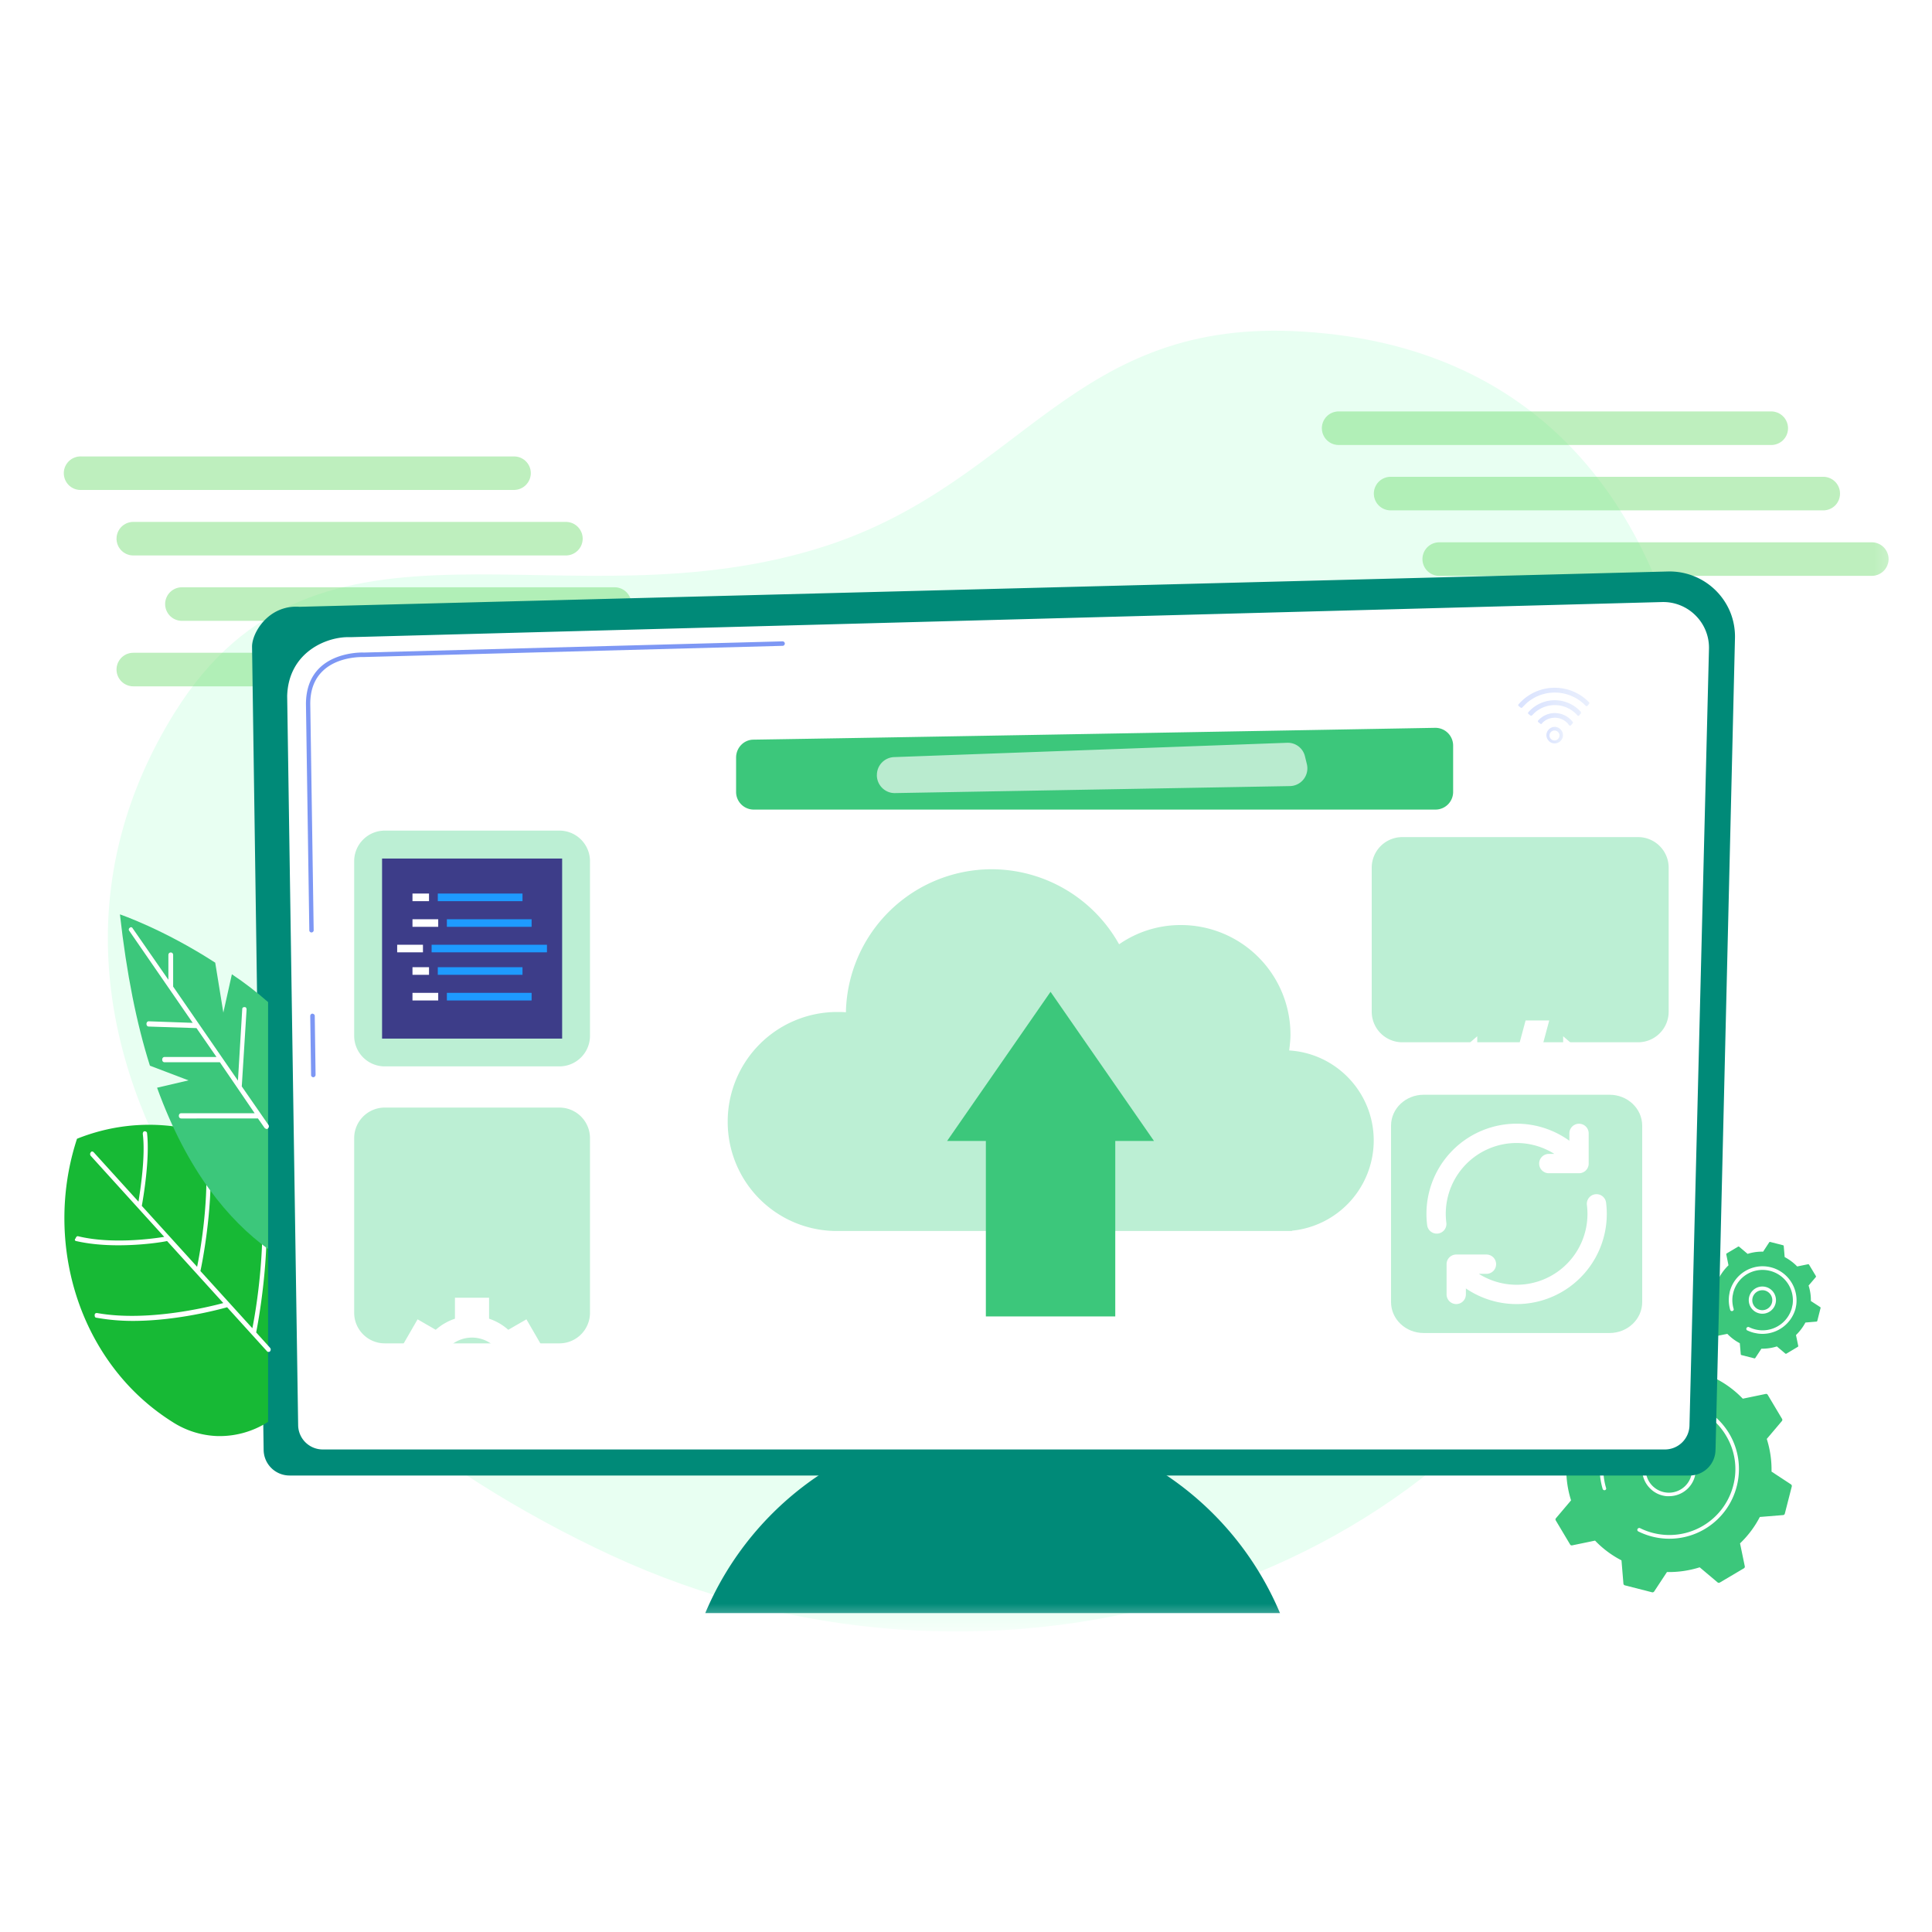 <svg width="50" height="50" fill="none" xmlns="http://www.w3.org/2000/svg"><mask id="a" style="mask-type:luminance" maskUnits="userSpaceOnUse" x="0" y="7" width="50" height="36"><path d="M.5 7.832h49v34.333H.5V7.832z" fill="#fff"/></mask><g mask="url(#a)"><path d="M32.26 39.958a8.065 8.065 0 0 0-7.437-4.935 8.065 8.065 0 0 0-7.437 4.935H32.26z" fill="#022520"/><path d="M41.307 32.96c-4.528 8.45-15.943 11.707-25.476 7.298C6.285 35.836-.56 26.625 4.512 18.454c3.723-5.993 10.092-2.116 16.884-4.333 5.1-1.673 6.369-5.93 12.356-5.537 11.946.76 12.083 15.925 7.555 24.376z" fill="#E8FFF2"/><path d="M18.262 33.186h-.428c-.075 0-.138-.04-.138-.09l-.132-3.231c-.003-.053.06-.094.138-.094h.557c.078 0 .137.04.137.094v3.23c.007.05-.056.09-.134.09zm-.723-3.674.007.044c.003.04.053.072.112.075l.616.022c.07.003.125-.035.125-.081v-.066c0-.044-.05-.078-.115-.081-.153-.003-.432-.01-.635 0-.063.006-.113.043-.11.087zm-.443 3.674h-.429c-.075 0-.138-.04-.138-.09l-.13-3.6c-.004-.052.059-.093.137-.093h.556c.079 0 .138.04.138.094v3.599c.006.05-.056.09-.134.09zm-.723-4.039.006.044c.003.04.054.072.113.075l.616.022c.069.003.125-.035.125-.082v-.065c0-.044-.05-.078-.116-.081-.153-.003-.431-.01-.634 0-.063.003-.113.04-.11.087zm3.062 4.039h-.429c-.075 0-.137-.04-.137-.09l-.05-2.295c-.003-.053.059-.093.137-.093h.557c.078 0 .137.04.137.093l-.08 2.294c.006.05-.057.09-.135.09zm-.641-2.737.006.043c.003.04.053.072.113.075l.616.022c.068.003.125-.034.125-.081v-.066c0-.043-.05-.078-.116-.08-.153-.004-.432-.01-.635 0-.063.006-.112.043-.11.087zm-3.956 2.737h-.429c-.075 0-.137-.04-.137-.09l-.132-3.231c-.003-.053.06-.094.138-.094h.556c.079 0 .138.04.138.094v3.23c.003.05-.06.09-.134.09zm-.723-3.674.006.044c.004.04.054.072.113.075l.616.022c.069.003.125-.035.125-.081v-.066c0-.044-.05-.078-.115-.081-.154-.003-.432-.01-.635 0-.066.006-.116.043-.11.087zm1.895 3.674h-.428c-.075 0-.138-.04-.138-.09l-.05-2.295c-.003-.053.06-.093.138-.093h.557c.078 0 .137.04.137.093l-.081 2.294c.003.05-.06.09-.135.09zm-.64-2.737.006.043c.003.04.053.072.112.075l.616.022c.069.003.125-.034.125-.081v-.066c0-.043-.05-.078-.115-.08-.154-.004-.432-.01-.635 0-.066.006-.116.043-.11.087z" fill="#3CC77B"/><path d="M33.126 41.747a8.064 8.064 0 0 0-7.437-4.934 8.064 8.064 0 0 0-7.437 4.934h14.874z" fill="#008A78"/><path d="M45.84 11.516H34.644a.433.433 0 1 1 0-.868H45.84a.435.435 0 0 1 .307.742.434.434 0 0 1-.307.126zm1.345 1.692H35.989a.433.433 0 1 1 0-.868h11.196a.432.432 0 0 1 .434.434.431.431 0 0 1-.434.434zM44 16.598h-8.012a.433.433 0 1 1 0-.868H44a.434.434 0 1 1 0 .867zm4.44-1.695H37.247a.434.434 0 1 1 0-.868h11.196a.436.436 0 0 1 .434.434.437.437 0 0 1-.434.434zM13.3 12.68H2.106a.434.434 0 1 1 0-.867h11.196a.432.432 0 0 1 .435.433.437.437 0 0 1-.435.434zm1.346 1.695H3.45a.433.433 0 1 1 0-.868h11.196a.435.435 0 0 1 .434.434.435.435 0 0 1-.434.434zm-3.184 3.387H3.45a.433.433 0 1 1 0-.868h8.012a.435.435 0 0 1 .435.434.437.437 0 0 1-.435.434zm4.44-1.695H4.708a.434.434 0 1 1 0-.868h11.196a.432.432 0 0 1 .435.434.437.437 0 0 1-.435.434z" fill="#6ADB6A" opacity=".43"/><path d="M39.069 38.676a.047.047 0 0 1-.04-.04l-.015-.124a.047.047 0 0 1 .042-.052c.006 0 .013 0 .019.002a.047.047 0 0 1 .034.04l.014.123a.051.051 0 0 1-.04.054c-.005-.003-.01-.003-.014-.003zm-.04-.518a.046.046 0 0 1-.04-.047c0-.081 0-.165.006-.246.002-.027.022-.046.049-.044.025.003.047.022.044.05-.005.078-.005.159-.005.24 0 .027-.02.047-.046.047h-.008zm.045-.634c-.025-.005-.045-.027-.04-.054l.003-.022c.01-.074.023-.147.039-.22a.049.049 0 0 1 .02-.029c.011-.007.024-.01.037-.007a.048.048 0 0 1 .037.057 5.541 5.541 0 0 0-.04.216l-.002.022c-.005.022-.03.04-.054.037zm.137-.622c-.002 0-.005 0-.007-.002a.048.048 0 0 1-.032-.06c.025-.078.05-.157.079-.233a.046.046 0 0 1 .025-.026.047.047 0 0 1 .052.01.046.046 0 0 1 .015.032.048.048 0 0 1-.004.019c-.027.073-.054.15-.076.226-.007.024-.03.04-.052.034zm.232-.592a.018.018 0 0 1-.012-.005.049.049 0 0 1-.023-.061c.035-.074.074-.148.114-.22.012-.021.041-.03.064-.016.022.012.032.042.017.064-.04.068-.076.14-.11.213a.044.044 0 0 1-.05.025zm.32-.548a.028.028 0 0 1-.02-.007.047.047 0 0 1-.012-.066c.047-.067.096-.133.145-.2a.045.045 0 0 1 .014-.012.046.046 0 0 1 .036-.004.048.048 0 0 1 .029.023.047.047 0 0 1 .004.036.045.045 0 0 1-.01.016c-.048.064-.095.128-.142.194-.007.015-.027.022-.044.02zm.401-.494a.046.046 0 0 1-.024-.012c-.02-.017-.02-.047-.003-.066.057-.06.116-.118.175-.172.02-.018.05-.018.066.002.018.02.018.05-.002.066-.06.054-.116.11-.17.17a.05.05 0 0 1-.042.012zm.473-.427a.046.046 0 0 1-.03-.018.05.05 0 0 1 .008-.066c.064-.05.13-.098.2-.145a.047.047 0 0 1 .052 0 .048.048 0 0 1 .021.048.047.047 0 0 1-.02.03c-.066.045-.13.094-.194.14-.01.01-.025.013-.037.01zm.532-.35a.044.044 0 0 1-.035-.024.047.047 0 0 1 .017-.064c.072-.04.146-.076.22-.113.024-.012.051-.002.061.022.012.025.003.052-.022.062a4.27 4.27 0 0 0-.214.11c-.005.008-.017.008-.027.008zm.58-.265a.046.046 0 0 1-.037-.03.046.046 0 0 1-.002-.017.045.045 0 0 1 .014-.034.047.047 0 0 1 .016-.01c.076-.027.155-.054.234-.078a.048.048 0 0 1 .059.032.048.048 0 0 1-.032.059 3.362 3.362 0 0 0-.227.076c-.01.002-.017.002-.024.002zm3.87.54c-.006 0-.014-.004-.019-.006a3.381 3.381 0 0 0-.197-.136.048.048 0 0 1-.015-.064.048.048 0 0 1 .064-.014c.07.044.138.09.202.137.023.015.025.045.01.067a.052.052 0 0 1-.044.017zm-3.256-.712a.048.048 0 0 1-.04-.037.047.047 0 0 1 .037-.054c.08-.017.16-.03.242-.041a.052.052 0 0 1 .054.039.051.051 0 0 1-.04.054c-.078.012-.157.025-.236.04h-.017zm2.713.379a3.609 3.609 0 0 0-.231-.108.047.047 0 0 1-.025-.062c.01-.024.04-.034.061-.024.074.032.15.068.222.105a.047.047 0 0 1 .02.064c-.008.017-.028.027-.047.025zm-2.083-.457a.045.045 0 0 1-.04-.045c0-.027.02-.046.045-.049.081-.002.165-.005.246-.002a.047.047 0 0 1 .047.047.047.047 0 0 1-.047.046 3.803 3.803 0 0 0-.251.003zm1.497.21-.008-.001a3.958 3.958 0 0 0-.228-.07.047.047 0 0 1-.028-.02.045.045 0 0 1-.005-.036.046.046 0 0 1 .057-.032c.079.022.158.045.236.072.025.007.037.034.03.059a.055.055 0 0 1-.054.03zm-.86-.188a.049.049 0 0 1-.039-.052.048.048 0 0 1 .052-.042c.081.01.162.02.244.035a.05.05 0 0 1 .04.054c-.006.024-.03.044-.055.04a3.913 3.913 0 0 0-.241-.035zm2.391 1.1a.046.046 0 0 1-.025-.012c-.03-.03-.061-.056-.09-.083a.047.047 0 0 1 .027-.083.047.047 0 0 1 .034.012c.032.027.064.056.093.086.02.017.02.046.003.066a.047.047 0 0 1-.042.015zm1.303 2.925a.045.045 0 0 1-.04-.045c0-.041-.002-.083-.005-.123 0-.006 0-.012.003-.018a.045.045 0 0 1 .042-.03.045.045 0 0 1 .034.01.046.046 0 0 1 .015.034c.002.041.002.083.005.125 0 .027-.02.047-.047.047h-.007zm-4.757 4.182a3.431 3.431 0 0 1-.157-.027.047.047 0 0 1-.037-.054.047.047 0 0 1 .054-.037c.084.014.167.03.249.04.006 0 .012.002.017.005a.046.046 0 0 1 .024.046.048.048 0 0 1-.051.041 8.9 8.9 0 0 1-.099-.014zm.51.044c-.022-.003-.04-.025-.04-.047 0-.027.023-.047.05-.047.084.003.17.003.253-.002a.05.05 0 0 1 .05.044c0 .027-.02.047-.045.05-.086.002-.172.002-.258.002h-.01zm-1.069-.167c-.002 0-.004 0-.007-.003a4.685 4.685 0 0 1-.246-.08c-.025-.01-.037-.038-.027-.06.01-.022.037-.037.059-.027.079.03.16.054.241.079a.048.048 0 0 1 .032.059.048.048 0 0 1-.052.032zm1.739.13a.047.047 0 0 1-.04-.04.05.05 0 0 1 .04-.053c.083-.012.166-.026.248-.042.025-.005.05.012.057.037.005.024-.012.049-.037.056a4.43 4.43 0 0 1-.254.044l-.014-.002zm-2.364-.369a4.02 4.02 0 0 1-.241-.123c-.022-.012-.032-.041-.017-.063.012-.022.041-.032.064-.018.073.042.147.08.224.116.024.012.034.04.022.061a.053.053 0 0 1-.052.027zm3.016.224a.046.046 0 0 1-.037-.032.048.048 0 0 1 .032-.059c.081-.024.16-.051.239-.08a.047.047 0 1 1 .034.087c-.08.03-.162.06-.243.084h-.025zm-3.594-.56a.028.028 0 0 1-.02-.008c-.071-.048-.14-.1-.207-.154-.02-.018-.025-.047-.007-.067.017-.02.046-.024.066-.007.067.052.133.103.202.15a.047.047 0 0 1 .012.066.051.051 0 0 1-.047.02zm4.217.312a.05.05 0 0 1-.035-.025c-.012-.022-.002-.051.023-.064a3.7 3.7 0 0 0 .221-.118.048.048 0 0 1 .064.018c.006.01.008.023.005.035a.048.048 0 0 1-.022.029c-.074.041-.15.083-.227.122-.012.003-.022.003-.03.003zm.574-.344c-.013-.003-.025-.008-.032-.02a.05.05 0 0 1 .01-.066c.068-.05.135-.1.201-.152.02-.018.05-.013.067.007s.012.05-.008.066c-.066.054-.135.106-.204.157a.093.093 0 0 1-.034.008zm.51-.433c-.01-.002-.02-.005-.028-.012a.049.049 0 0 1 0-.066c.06-.06.118-.12.172-.185a.05.05 0 0 1 .015-.01.047.047 0 0 1 .066.057.046.046 0 0 1-.01.015 3.096 3.096 0 0 1-.176.187.04.04 0 0 1-.04.014zm.435-.508c-.007 0-.015-.005-.02-.008-.022-.014-.024-.044-.01-.066.05-.069.096-.138.143-.209.015-.022.042-.03.064-.015s.03.042.015.064c-.047.072-.094.145-.145.214a.051.051 0 0 1-.047.02zm.347-.573c-.005 0-.01-.002-.015-.005a.05.05 0 0 1-.022-.064c.037-.073.074-.152.106-.228.01-.025.037-.034.062-.025.024.01.034.037.024.062-.034.078-.069.157-.108.233a.044.044 0 0 1-.047.027zm.249-.619c-.003 0-.005 0-.008-.002a.048.048 0 0 1-.032-.06c.025-.078.047-.162.067-.243.007-.024.032-.041.056-.034.025.007.042.032.035.056a3.93 3.93 0 0 1-.07.249.045.045 0 0 1-.048.034zm.147-.654c-.024-.004-.044-.027-.039-.054.012-.083.022-.167.027-.25.003-.027.025-.044.052-.044.027.002.044.024.044.051-.007.086-.017.17-.03.256-.004.027-.029.046-.054.041zm-7 2.389c-.009-.003-.019-.005-.024-.012l-.088-.089c-.018-.02-.018-.05 0-.066.02-.017.049-.017.066 0 .03.03.057.059.089.088.02.017.02.047 0 .067a.053.053 0 0 1-.042.012z" fill="#fff"/><path d="M40.635 39.972a.048.048 0 0 0 .051.022l.594-.123c.198.207.43.38.684.511l.05.602a.05.05 0 0 0 .036.044l.704.18a.052.052 0 0 0 .055-.02l.332-.504c.287.006.573-.036.847-.122l.463.39a.049.049 0 0 0 .056.005l.626-.37a.049.049 0 0 0 .022-.052l-.123-.593c.207-.198.38-.428.512-.683l.603-.049a.05.05 0 0 0 .044-.037l.18-.703a.052.052 0 0 0-.02-.054l-.504-.331a2.636 2.636 0 0 0-.123-.846l.391-.462a.048.048 0 0 0 .005-.056l-.372-.624a.047.047 0 0 0-.051-.022l-.594.123a2.607 2.607 0 0 0-.684-.512l-.05-.602a.051.051 0 0 0-.036-.044l-.705-.18a.052.052 0 0 0-.054.02l-.332.504a2.648 2.648 0 0 0-.847.123l-.463-.39a.048.048 0 0 0-.056-.005l-.626.37a.047.047 0 0 0-.022.052l.123.592a2.6 2.6 0 0 0-.512.683l-.603.05a.05.05 0 0 0-.044.036l-.18.703a.052.052 0 0 0 .02.054l.504.332c-.005.29.037.575.123.845l-.391.462a.048.048 0 0 0-.005.057l.372.624z" fill="#3CC77B"/><path d="M43.09 38.716a.681.681 0 0 1-.387-.197.688.688 0 0 1 .002-.978.69.69 0 0 1 .979.002.69.69 0 0 1-.494 1.178.455.455 0 0 1-.1-.005zm.191-1.273a.596.596 0 0 0-.689.59c0 .16.062.31.175.422a.6.6 0 0 0 1.024-.418.601.601 0 0 0-.51-.594z" fill="#fff"/><path d="M42.939 39.803a1.806 1.806 0 0 1-.54-.17c-.019-.01-.029-.029-.024-.049 0-.005.003-.01.005-.014.012-.022.04-.032.064-.022a1.708 1.708 0 0 0 2.405-1.074l.008-.03a1.672 1.672 0 0 0-.187-1.29 1.693 1.693 0 0 0-1.047-.781 1.71 1.71 0 0 0-2.11 1.398c-.037.247-.019.498.052.737.003.008.003.015.003.02a.044.044 0 0 1-.032.037.048.048 0 0 1-.059-.032 1.773 1.773 0 0 1-.018-.959 1.803 1.803 0 0 1 3.292-.474 1.79 1.79 0 0 1 .197 1.361 1.8 1.8 0 0 1-2.009 1.342zm.71-5.828a.047.047 0 0 1-.039-.041 1.624 1.624 0 0 1-.013-.12.046.046 0 0 1 .011-.034.045.045 0 0 1 .033-.015.045.045 0 0 1 .035.011.045.045 0 0 1 .015.033l.011.113a.046.046 0 0 1-.024.047.046.046 0 0 1-.017.006c0 .002-.006.002-.011 0zm-.013-.36a.046.046 0 0 1-.017-.004.045.045 0 0 1-.02-.027 2.42 2.42 0 0 1 .018-.219l.008-.044a.048.048 0 0 1 .052-.039.05.05 0 0 1 .039.055 2.215 2.215 0 0 0-.025.234.046.046 0 0 1-.015.034.046.046 0 0 1-.016.009c-.006.002-.012.003-.019.002-.002.003-.005.003-.005 0zm.08-.474c-.003 0-.005 0-.005-.002a.046.046 0 0 1-.028-.023.046.046 0 0 1-.003-.035c.025-.08.053-.158.086-.232.01-.025.038-.036.06-.025.026.011.036.039.026.06-.031.072-.059.147-.083.221-.006.025-.028.04-.053.036zm.196-.441c-.005 0-.01-.003-.016-.006-.022-.013-.03-.041-.017-.063.041-.072.089-.138.141-.204.017-.02.047-.025.066-.009.02.017.025.047.009.067-.05.061-.095.127-.133.196-.014.013-.03.022-.05.019zm.299-.38c-.008-.004-.02-.006-.028-.015a.046.046 0 0 1-.014-.033.045.045 0 0 1 .014-.033c.058-.058.122-.113.185-.163.02-.016.05-.01.067.009.016.019.01.05-.009.066-.06.047-.121.1-.177.157a.05.05 0 0 1-.038.011zm.381-.296a.056.056 0 0 1-.033-.022c-.014-.022-.005-.053.017-.064.072-.041.143-.08.221-.113.025-.01.053 0 .06.025.012.025 0 .053-.024.06-.072.031-.144.07-.21.108-.011.006-.02.009-.03.006zm.443-.196a.047.047 0 0 1-.039-.033c-.008-.025.005-.05.03-.058.08-.025.16-.041.24-.055.026-.006.05.014.056.038.006.025-.014.05-.039.056a1.624 1.624 0 0 0-.229.055c-.006 0-.014 0-.02-.003zm1.628.23a.03.03 0 0 1-.02-.01 2.503 2.503 0 0 0-.207-.115.049.049 0 0 1-.022-.064.048.048 0 0 1 .064-.022c.074.036.146.078.215.122a.049.049 0 0 1 .014.066.043.043 0 0 1-.044.022zm-1.153-.31a.045.045 0 0 1-.038-.044.05.05 0 0 1 .044-.05c.083-.003.166-.002.248.006a.05.05 0 0 1 .045.05.05.05 0 0 1-.05.044 2.194 2.194 0 0 0-.235-.006h-.014zm.716.102c-.003 0-.005 0-.008-.003-.064-.022-.13-.038-.197-.055-.01-.003-.019-.005-.03-.005a.047.047 0 0 1-.03-.02c-.006-.011-.008-.023-.006-.036a.047.047 0 0 1 .056-.035c.01.003.021.005.033.005.069.017.14.036.207.058a.048.048 0 0 1 .03.06c-.01.02-.033.034-.055.031zm.722.43c-.009-.002-.02-.005-.025-.01-.028-.025-.056-.053-.086-.078a.048.048 0 0 1-.006-.066.048.048 0 0 1 .066-.006c.031.025.062.053.092.08.02.017.02.047.003.067-.014.01-.03.016-.044.013zm.616 1.443c-.022-.002-.041-.022-.039-.046 0-.04 0-.078-.002-.116a.05.05 0 0 1 .044-.05c.027 0 .047.02.05.044.002.039.002.08.002.122a.049.049 0 0 1-.047.046h-.008zm-2.228 1.93c-.025-.004-.044-.028-.039-.053a.049.049 0 0 1 .053-.042c.077.011.154.017.232.017a.048.048 0 0 1 .047.047.049.049 0 0 1-.047.047c-.083 0-.165-.006-.246-.017zm-.235-.048h-.006a2.304 2.304 0 0 1-.232-.074c-.025-.009-.036-.036-.028-.06.009-.026.036-.037.061-.029.072.028.147.053.221.072a.047.047 0 0 1 .035.04c0 .006 0 .012-.002.018a.042.042 0 0 1-.017.028.039.039 0 0 1-.016.006.04.04 0 0 1-.016 0zm.71.055c-.02-.002-.038-.019-.038-.04a.049.049 0 0 1 .041-.053c.077-.009.155-.022.23-.04a.047.047 0 0 1 .055.037.047.047 0 0 1-.036.055c-.08.02-.16.033-.24.041h-.012zm-1.153-.229c-.005 0-.01-.002-.016-.005a2.009 2.009 0 0 1-.208-.13c-.021-.014-.024-.044-.01-.066.013-.022.044-.025.066-.011.063.044.13.085.196.124.022.011.03.041.02.064-.009.019-.028.027-.048.024zm1.615.12a.045.045 0 0 1-.036-.031c-.008-.025.003-.053.028-.061.072-.028.143-.058.212-.094.023-.01.053-.003.064.02.011.022.003.052-.02.063a2.062 2.062 0 0 1-.223.097c-.009.008-.017.008-.025.005zm.423-.216a.051.051 0 0 1-.033-.02c-.014-.022-.009-.05.014-.066.063-.044.125-.09.185-.14a.048.048 0 0 1 .066.005c.008.01.012.022.01.034a.047.047 0 0 1-.016.032c-.06.053-.127.102-.193.15a.045.045 0 0 1-.033.005zm.36-.31c-.009 0-.017-.005-.026-.01-.019-.017-.019-.047-.002-.066.052-.058.1-.12.146-.183a.047.047 0 0 1 .03-.02.047.047 0 0 1 .036.01.045.045 0 0 1 .012.066c-.047.066-.1.13-.153.19-.013.011-.027.017-.044.014zm.276-.388a.038.038 0 0 1-.017-.006c-.022-.01-.03-.041-.02-.063.037-.07.07-.138.097-.21.009-.025.036-.036.061-.027.025.008.036.035.028.06-.03.075-.064.15-.102.22a.045.045 0 0 1-.047.026zm.171-.442h-.005a.045.045 0 0 1-.033-.058c.005-.02.01-.04.013-.06.011-.044.017-.089.025-.133.003-.01.003-.025.006-.036a.05.05 0 0 1 .018-.03.048.048 0 0 1 .034-.011.049.049 0 0 1 .042.052c-.003.011-.003.025-.006.036l-.025.138-.016.064a.047.047 0 0 1-.053.038zm-3.234.96c-.008 0-.017-.005-.025-.01a2.391 2.391 0 0 1-.086-.083.048.048 0 0 1 0-.067.048.048 0 0 1 .067 0c.027.028.055.056.083.08.019.017.019.047.002.067-.008.01-.025.016-.041.013z" fill="#fff"/><path d="M44.396 34.567c.005.008.017.014.025.01l.282-.057c.094.097.203.18.323.242l.025.285c0 .01.008.019.017.022l.334.085c.011.003.02-.003.025-.01l.158-.24c.136.002.271-.017.4-.059l.219.185c.008.006.02.008.027.003l.296-.177c.009-.005.014-.016.011-.025l-.058-.28c.098-.095.18-.204.244-.324l.284-.024c.011 0 .02-.009.023-.017l.085-.334c.003-.011-.002-.02-.01-.025l-.241-.157a1.21 1.21 0 0 0-.059-.4l.186-.218c.005-.008.008-.02.003-.028l-.177-.295c-.006-.008-.017-.014-.025-.011l-.282.058a1.278 1.278 0 0 0-.324-.243l-.024-.284a.023.023 0 0 0-.017-.022l-.335-.086c-.01-.002-.019.003-.025.012l-.157.24a1.211 1.211 0 0 0-.401.057l-.218-.184c-.009-.006-.02-.009-.028-.003l-.296.176c-.008.006-.014.017-.01.025l.057.282a1.27 1.27 0 0 0-.243.322l-.285.025a.023.023 0 0 0-.013.005.023.023 0 0 0-.009.012l-.086.334c-.002.01.003.019.011.024l.241.158c-.003.135.016.27.058.4l-.185.218c-.006.008-.008.02-.003.028l.177.295z" fill="#3CC77B"/><path d="M45.557 33.995a.352.352 0 0 1-.299-.348.352.352 0 1 1 .299.348zm.091-.602c-.014-.002-.025-.002-.039-.002a.26.26 0 0 0-.26.256.259.259 0 0 0 .518.003.26.26 0 0 0-.219-.257z" fill="#fff"/><path d="m45.485 34.511-.088-.017a.866.866 0 0 1-.163-.057l-.009-.003c-.002 0-.002-.003-.005-.003-.02-.008-.028-.03-.025-.05 0-.005.003-.008.006-.013a.049.049 0 0 1 .063-.022.779.779 0 0 0 .166.06.785.785 0 0 0 .94-.544v-.002c.003-.006.003-.014.005-.02l.017-.077a.786.786 0 0 0-1.175-.79.786.786 0 0 0-.36.481l-.016.078a.786.786 0 0 0 .025.339.049.049 0 0 1 .003.02.048.048 0 0 1-.033.038c-.025.008-.053-.006-.058-.03a.888.888 0 0 1-.028-.381l.016-.089a.877.877 0 0 1 1.58-.266c.121.18.17.4.14.614l-.017.088a.888.888 0 0 1-.984.646z" fill="#fff"/><path d="M44.397 37.518a.67.67 0 0 1-.67.668H7.492a.67.67 0 0 1-.669-.668l-.3-20.784c0-.368.435-1.086 1.229-1.03l35.414-.914a1.698 1.698 0 0 1 1.614 1.055c.085.212.126.439.121.667l-.503 21.006z" fill="#008A78"/><path d="M43.724 36.879a.636.636 0 0 1-.635.633H8.351a.637.637 0 0 1-.635-.633L7.432 18.01c.034-1.136 1.032-1.545 1.635-1.52l33.944-.909a1.18 1.18 0 0 1 .87.347 1.175 1.175 0 0 1 .347.868l-.504 20.082z" fill="#fff"/><path d="M8.108 27.879a.057.057 0 0 1-.04-.017.055.055 0 0 1-.017-.04l-.022-1.529c0-.031.025-.06.057-.06.031.004.06.026.06.057l.021 1.53c-.003.03-.028.059-.06.059zm-.046-3.747a.057.057 0 0 1-.04-.016.055.055 0 0 1-.017-.04l-.087-5.862c.003-.393.122-.708.36-.936.431-.412 1.107-.393 1.135-.39l10.84-.29c.03 0 .058.025.058.056s-.024.06-.056.06l-10.842.29c-.032 0-.66-.023-1.057.358-.216.206-.326.49-.326.852l.088 5.859c.003.031-.025.056-.056.06z" fill="#7D97F4"/><path d="M40.375 19.187a.213.213 0 0 1-.235.03.21.21 0 0 1-.065-.052.208.208 0 0 1 .022-.3.209.209 0 0 1 .235-.03.21.21 0 0 1 .065.052.21.21 0 0 1-.022.3zm-.222-.256a.129.129 0 1 0 .17.193.129.129 0 0 0-.17-.193z" fill="url(#b)"/><path d="M39.94 18.686a.455.455 0 0 1 .639.043l.028.038c.012.015.034.018.05.003l.044-.05c.009-.013.009-.028 0-.037-.01-.013-.016-.023-.026-.032a.58.58 0 0 0-.866-.006c-.012.012-.01.034.003.044l.05.04a.033.033 0 0 0 .044-.003.111.111 0 0 1 .035-.04z" fill="url(#c)"/><path d="M39.724 18.44a.781.781 0 0 1 1.108.083.029.029 0 0 0 .037-.009l.044-.05v-.04a.907.907 0 0 0-1.36.009c-.013.012-.01.031.003.044l.05.04a.034.034 0 0 0 .043-.003l.075-.075z" fill="url(#d)"/><path d="M39.512 18.194a1.107 1.107 0 0 1 1.526.072.034.034 0 0 0 .047 0l.04-.05c.01-.012.01-.031 0-.04a1.236 1.236 0 0 0-1.826.053c-.012.012-.009.03.004.043l.05.04a.033.033 0 0 0 .043-.002c.038-.04.075-.078.116-.116z" fill="url(#e)"/><path d="M19.497 19.142c2.536-.037 15.074-.26 17.648-.306a.46.46 0 0 1 .462.462v1.192a.457.457 0 0 1-.453.462h-17.65a.457.457 0 0 1-.454-.462v-.883c0-.256.2-.462.447-.465z" fill="#3CC77B"/><path opacity=".64" d="M22.693 20.06c0 .259.21.468.466.465l10.227-.181a.46.46 0 0 0 .434-.575l-.047-.193a.456.456 0 0 0-.46-.353l-10.179.371a.462.462 0 0 0-.44.465z" fill="#fff"/><path d="M35.552 29.518c0-1.245-.97-2.258-2.188-2.332.016-.133.033-.274.033-.407a2.835 2.835 0 0 0-2.835-2.839 2.791 2.791 0 0 0-1.6.498 3.785 3.785 0 0 0-3.299-1.942 3.778 3.778 0 0 0-3.771 3.702c-.075-.008-.15-.008-.224-.008a2.835 2.835 0 0 0-2.835 2.838 2.823 2.823 0 0 0 2.785 2.83h11.82v-.008a2.349 2.349 0 0 0 2.114-2.332z" fill="#BCEFD4"/><path d="M28.863 28.441h-3.349v5.628h3.349V28.44z" fill="#3CC77B"/><path d="m27.188 25.668 2.677 3.86h-5.354l2.677-3.86z" fill="#3CC77B"/><path d="M14.477 28.664H9.959a.792.792 0 0 0-.793.792v4.518a.792.792 0 0 0 .793.792h4.518a.792.792 0 0 0 .792-.792v-4.518a.792.792 0 0 0-.792-.792z" fill="#BCEFD4"/><g filter="url(#f)"><path d="M13.623 31.712c0-.096-.01-.19-.028-.281l.471-.273-.442-.764-.47.271a1.414 1.414 0 0 0-.497-.287v-.542h-.883v.542a1.36 1.36 0 0 0-.262.118l-.027.015a1.44 1.44 0 0 0-.208.154l-.47-.271-.441.764.47.271c-.018.085-.028.17-.03.257v.061c.002.086.012.171.03.257l-.47.27.442.765.47-.27c.144.128.313.225.496.285v.543h.883v-.545c.183-.06.35-.158.494-.286l.473.272.442-.764-.473-.273c.02-.095.03-.192.03-.289zm-.827.623-.012.01a.943.943 0 0 1-.047.04 1.09 1.09 0 0 1-.063.044c-.011.008-.023.014-.034.021l-.033.019-.044.021-.026.012a.715.715 0 0 1-.058.021l-.015.005a.85.85 0 0 1-.984-1.237l.018-.031c.01-.016.02-.032.032-.047l.01-.013a.85.85 0 0 1 1.517.4l.002.029a.649.649 0 0 1 .004.049v.077a.71.71 0 0 1-.021.152.854.854 0 0 1-.247.427v.001z" fill="#fff"/></g><path d="M42.394 21.664h-6.102a.792.792 0 0 0-.792.792v3.726a.792.792 0 0 0 .792.792h6.102a.792.792 0 0 0 .791-.792v-3.726a.792.792 0 0 0-.791-.792z" fill="#BCEFD4"/><g filter="url(#g)"><path d="m38.23 23.069-1.445 1.252 1.446 1.253v-.68l-.662-.573.662-.574v-.678zm2.225 2.505L41.9 24.32l-1.446-1.252v.678l.662.574-.662.574v.679zm-1.252.408h-.613l.892-3.322h.612l-.891 3.322z" fill="#fff"/></g><path d="M14.477 21.496H9.959a.792.792 0 0 0-.793.792v4.518a.792.792 0 0 0 .793.792h4.518a.792.792 0 0 0 .792-.792v-4.518a.792.792 0 0 0-.792-.792z" fill="#BCEFD4"/><path d="M14.548 22.219h-4.66v4.66h4.66v-4.66z" fill="#3D3D89"/><path d="M11.103 23.125h-.428v.197h.428v-.197z" fill="#fff"/><path d="M13.521 23.125H11.33v.197h2.192v-.197z" fill="#1E9AFF"/><path d="M11.341 23.79h-.666v.196h.666v-.197z" fill="#fff"/><path d="M13.758 23.79h-2.193v.196h2.193v-.197z" fill="#1E9AFF"/><path d="M11.103 25.031h-.428v.197h.428v-.197z" fill="#fff"/><path d="M13.521 25.031H11.33v.197h2.192v-.197z" fill="#1E9AFF"/><path d="M11.341 25.695h-.666v.197h.666v-.197z" fill="#fff"/><path d="M13.758 25.695h-2.193v.197h2.193v-.197z" fill="#1E9AFF"/><path d="M10.946 24.45h-.667v.196h.667v-.197z" fill="#fff"/><path d="M14.155 24.45H11.17v.196h2.985v-.197z" fill="#1E9AFF"/><path d="M41.656 28.332h-4.812c-.466 0-.844.358-.844.8v4.566c0 .442.378.8.844.8h4.812c.466 0 .844-.358.844-.8v-4.566c0-.442-.378-.8-.844-.8z" fill="#BCEFD4"/><path d="M37.183 31.676a2.083 2.083 0 0 1 3.682-1.577m0 0v-.767m0 .767v.014h-.782m1.234 1.042a2.083 2.083 0 0 1-3.63 1.638m0 0v-.076h.782m-.782.076v.706" stroke="#fff" stroke-width=".5" stroke-linecap="round" stroke-linejoin="round"/><path d="M6.938 30.164v6.634a2.323 2.323 0 0 1-1.32.367 2.284 2.284 0 0 1-1.158-.367 5.734 5.734 0 0 1-1.184-.992c-1.554-1.713-1.985-4.2-1.283-6.335 1.628-.653 3.478-.422 4.945.693z" fill="#17B935"/><path d="M1.969 32.118c.357.082.74.11 1.097.11.617 0 1.135-.082 1.258-.11l1.455 1.605c-.407.109-1.973.49-3.268.258-.037 0-.061.014-.061.055 0 .04.012.067.049.067.308.055.617.082.937.082 1.147 0 2.244-.299 2.442-.353l1.035 1.142c.013.013.025.013.037.013.013 0 .025 0 .037-.013a.07.07 0 0 0 0-.095l-.357-.395c.049-.258.37-1.93.246-3.575 0-.041-.024-.054-.061-.054s-.05.026-.05.067c.111 1.51-.148 3.032-.234 3.453l-1.344-1.481c.05-.231.308-1.537.259-2.787 0-.041-.025-.069-.062-.055-.037 0-.061.027-.049.068.05 1.128-.16 2.311-.234 2.665l-.703-.775-.728-.802c.037-.204.21-1.21.136-1.876 0-.041-.037-.055-.062-.055-.037 0-.049.041-.049.068.074.571-.062 1.442-.111 1.754l-1.159-1.278c-.025-.027-.062-.027-.074 0a.07.07 0 0 0 0 .095l1.233 1.36.666.734c-.333.054-1.369.19-2.22-.014-.037-.013-.061.014-.074.055-.037.027-.012.067.013.067z" fill="#fff"/><path d="M6.938 25.934v6.39c-1.01-.734-2.084-1.998-2.873-4.174l.814-.19-.999-.38c-.345-1.088-.604-2.38-.776-3.916 0 0 1.122.38 2.466 1.25l.21 1.292.221-.992c.328.218.642.46.937.72z" fill="#3CC77B"/><path d="M6.935 29.204c-.012.014-.025.014-.037.014-.012 0-.037-.014-.05-.027l-.172-.245H4.691c-.037 0-.062-.027-.062-.068 0-.041.025-.068.062-.068H6.59l-.9-1.319H4.26c-.038 0-.062-.027-.062-.068 0-.04.024-.068.061-.068h1.344l-.518-.748-1.233-.04c-.037 0-.061-.027-.061-.068 0-.04.024-.068.061-.068l1.135.04-1.64-2.379a.053.053 0 0 1-.005-.065.054.054 0 0 1 .017-.016c.025-.027.062-.014.074.013l.925 1.333v-.64c0-.04.025-.067.062-.067s.061.027.061.068v.815l1.677 2.434.111-1.849c0-.04.025-.054.062-.054s.05.027.05.068l-.124 1.985.678.978c.037.041.025.082 0 .11z" fill="#fff"/></g><defs><linearGradient id="b" x1="40.025" y1="19.027" x2="40.449" y2="19.027" gradientUnits="userSpaceOnUse"><stop stop-color="#DAE3FE"/><stop offset="1" stop-color="#E9EFFD"/></linearGradient><linearGradient id="c" x1="39.799" y1="18.613" x2="40.706" y2="18.613" gradientUnits="userSpaceOnUse"><stop stop-color="#DAE3FE"/><stop offset="1" stop-color="#E9EFFD"/></linearGradient><linearGradient id="d" x1="39.545" y1="18.324" x2="40.914" y2="18.324" gradientUnits="userSpaceOnUse"><stop stop-color="#DAE3FE"/><stop offset="1" stop-color="#E9EFFD"/></linearGradient><linearGradient id="e" x1="39.294" y1="18.06" x2="41.135" y2="18.06" gradientUnits="userSpaceOnUse"><stop stop-color="#DAE3FE"/><stop offset="1" stop-color="#E9EFFD"/></linearGradient><filter id="f" x="2.866" y="26.086" width="18.7" height="18.762" filterUnits="userSpaceOnUse" color-interpolation-filters="sRGB"><feFlood flood-opacity="0" result="BackgroundImageFix"/><feColorMatrix in="SourceAlpha" values="0 0 0 0 0 0 0 0 0 0 0 0 0 0 0 0 0 0 127 0" result="hardAlpha"/><feOffset dy="3.75"/><feGaussianBlur stdDeviation="3.75"/><feColorMatrix values="0 0 0 0 0.118 0 0 0 0 0.522 0 0 0 0 1 0 0 0 0.4 0"/><feBlend in2="BackgroundImageFix" result="effect1_dropShadow_7750_3708"/><feBlend in="SourceGraphic" in2="effect1_dropShadow_7750_3708" result="shape"/></filter><filter id="g" x="29.285" y="18.91" width="20.116" height="18.32" filterUnits="userSpaceOnUse" color-interpolation-filters="sRGB"><feFlood flood-opacity="0" result="BackgroundImageFix"/><feColorMatrix in="SourceAlpha" values="0 0 0 0 0 0 0 0 0 0 0 0 0 0 0 0 0 0 127 0" result="hardAlpha"/><feOffset dy="3.75"/><feGaussianBlur stdDeviation="3.75"/><feColorMatrix values="0 0 0 0 0.118 0 0 0 0 0.522 0 0 0 0 1 0 0 0 0.4 0"/><feBlend in2="BackgroundImageFix" result="effect1_dropShadow_7750_3708"/><feBlend in="SourceGraphic" in2="effect1_dropShadow_7750_3708" result="shape"/></filter></defs></svg>